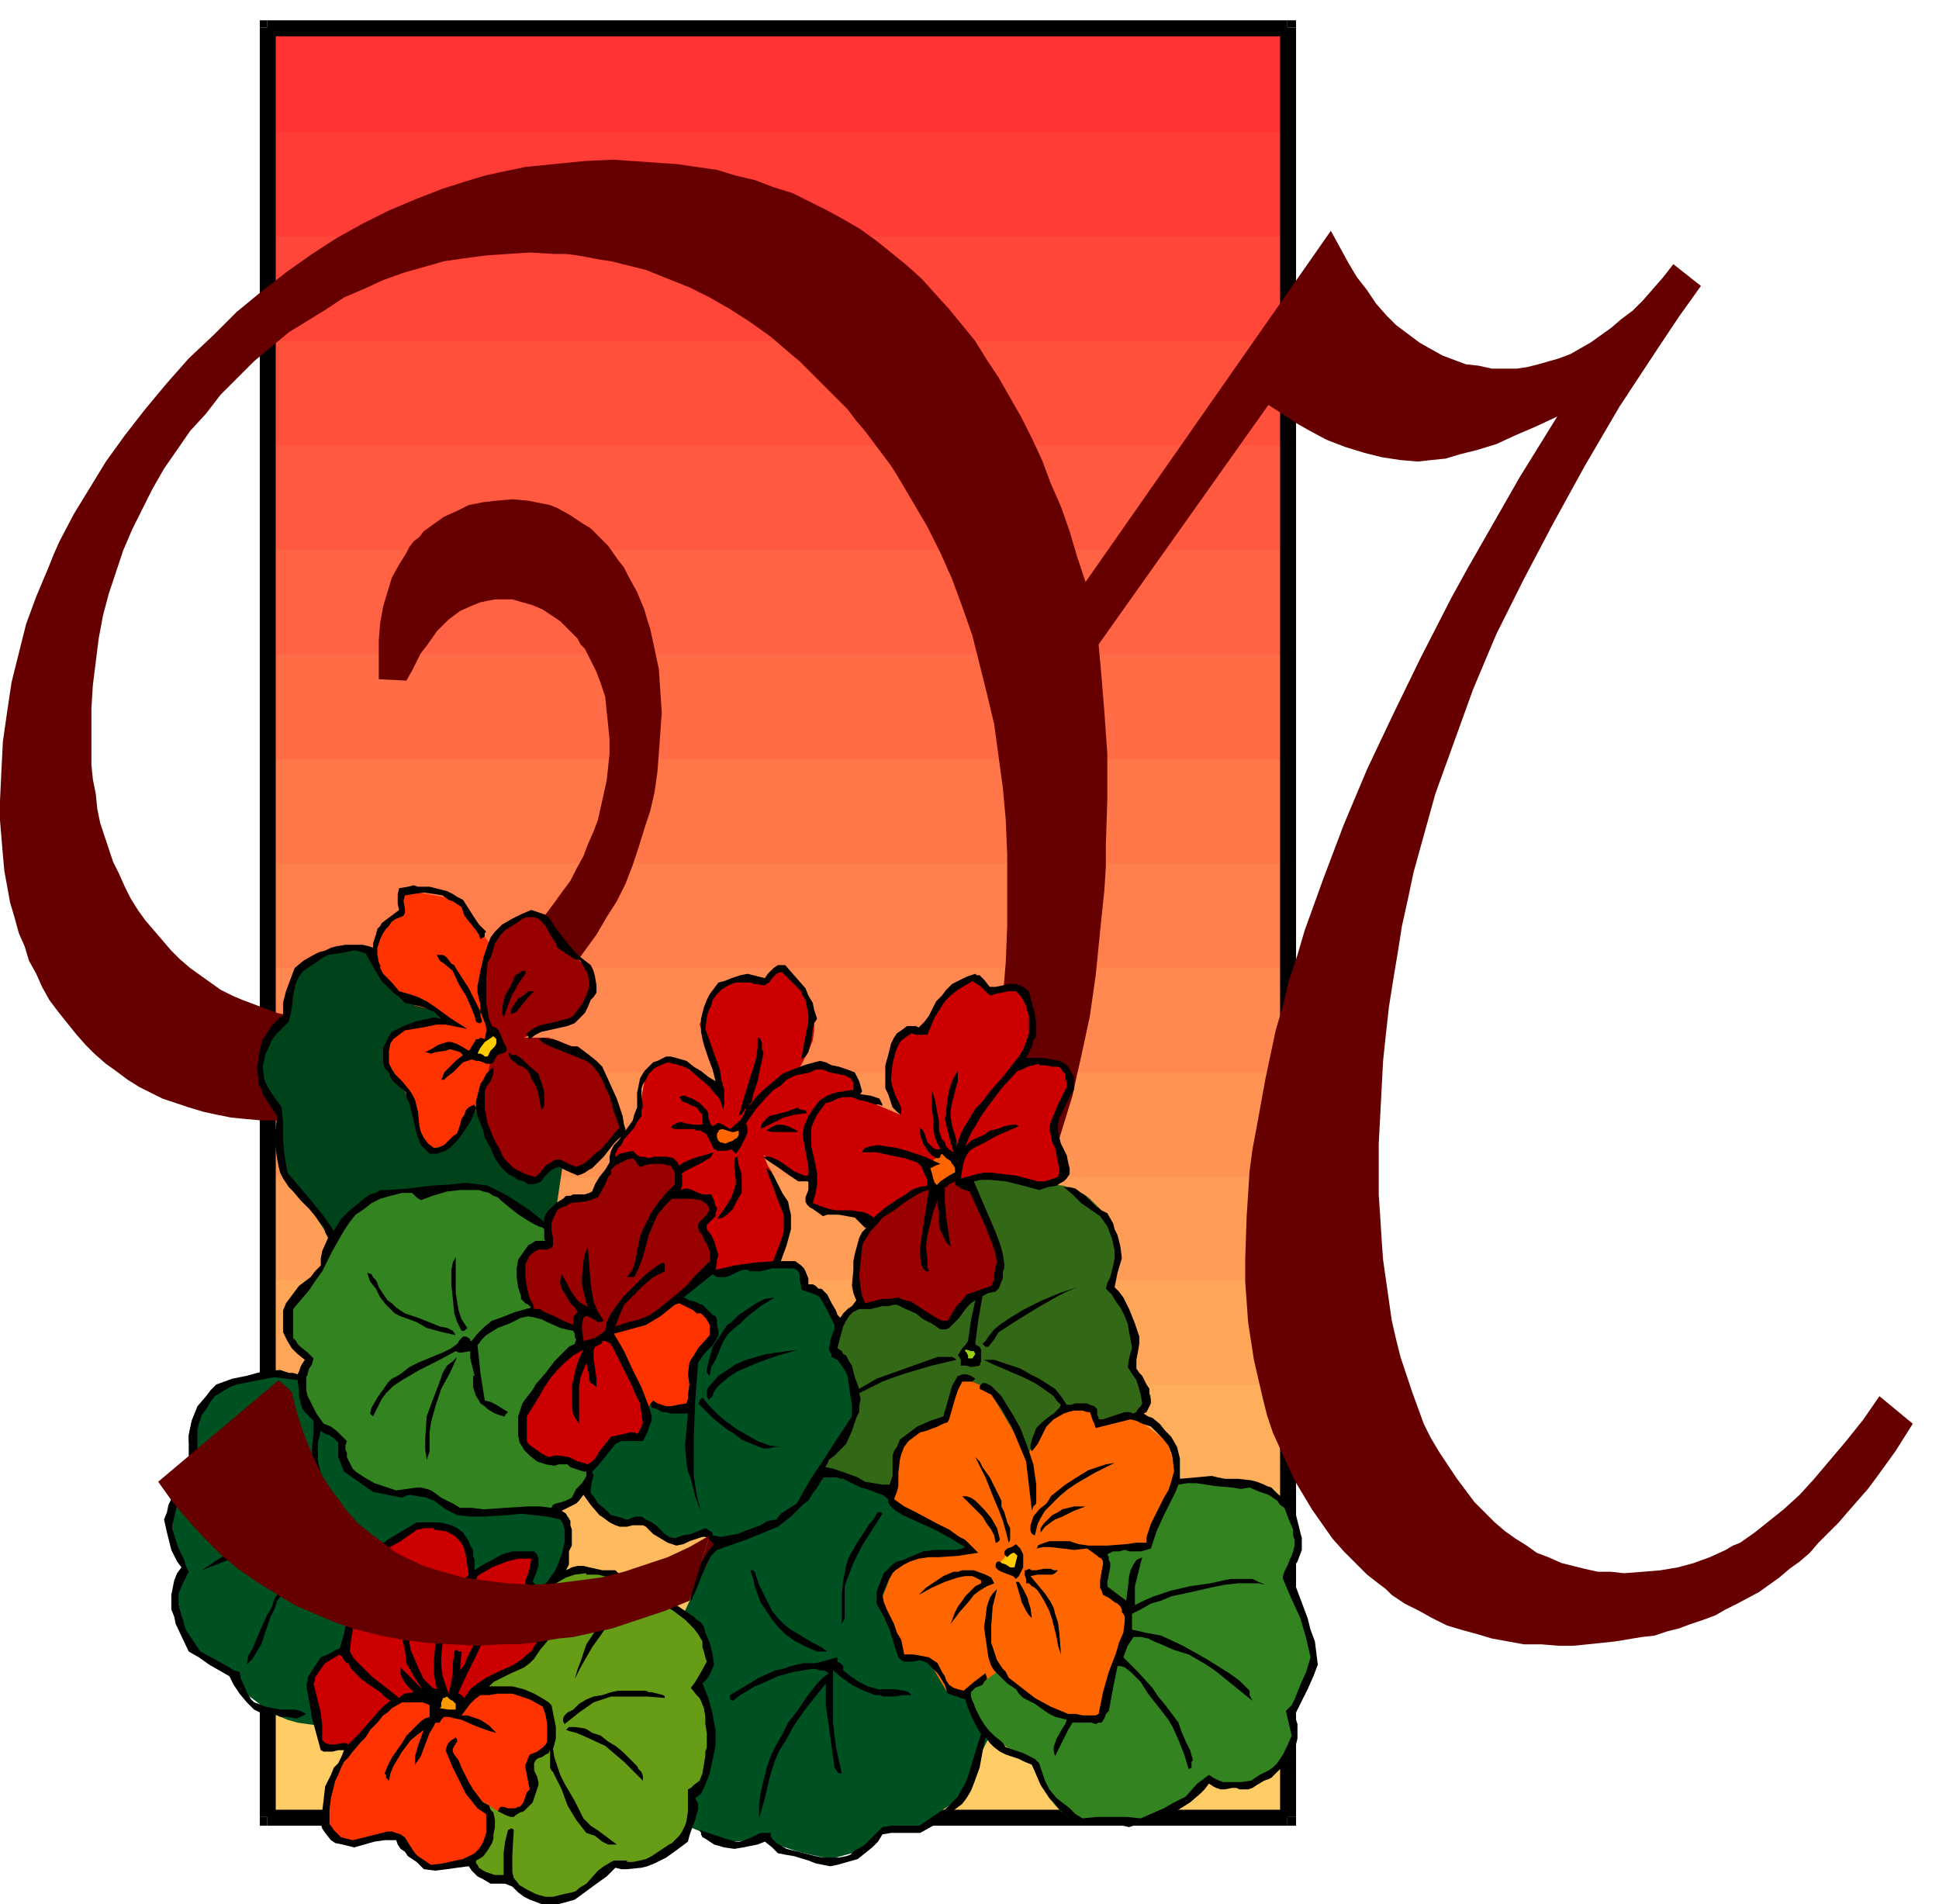 <svg xmlns="http://www.w3.org/2000/svg" fill-rule="evenodd" height="218.667" preserveAspectRatio="none" stroke-linecap="round" viewBox="0 0 1336 1312" width="222.667"><style>.brush1{fill:#000}.pen2{stroke:none}.brush19{fill:#600}.brush20{fill:#c00}.brush21{fill:#f60}.brush22{fill:#005121}.brush23{fill:#338421}.brush25{fill:#fc0}.brush27{fill:#f30}.brush28{fill:#900}</style><path class="pen2" style="fill:#f33" d="M185 19h703v86H185V19z"/><path class="pen2" style="fill:#ff3c36" d="M888 91v86H185V91h703z"/><path class="pen2" style="fill:#ff4639" d="M888 163v86H185v-86h703z"/><path class="pen2" style="fill:#ff503c" d="M888 235v86H185v-86h703z"/><path class="pen2" style="fill:#ff5940" d="M888 307v86H185v-86h703z"/><path class="pen2" style="fill:#ff6343" d="M888 379v86H185v-86h703z"/><path class="pen2" style="fill:#ff6c46" d="M888 451v86H185v-86h703z"/><path class="pen2" style="fill:#ff7649" d="M888 523v86H185v-86h703z"/><path class="pen2" style="fill:#ff7f4c" d="M888 595v86H185v-86h703z"/><path class="pen2" style="fill:#ff8950" d="M888 667v85H185v-85h703z"/><path class="pen2" style="fill:#ff9353" d="M888 739v85H185v-85h703z"/><path class="pen2" style="fill:#ff9c56" d="M888 811v85H185v-85h703z"/><path class="pen2" style="fill:#ffa659" d="M888 882v86H185v-86h703z"/><path class="pen2" style="fill:#ffaf5c" d="M888 954v86H185v-86h703z"/><path class="pen2" style="fill:#ffb95f" d="M888 1026v86H185v-86h703z"/><path class="pen2" style="fill:#ffc363" d="M888 1098v86H185v-86h703z"/><path class="pen2" style="fill:#fc6" d="M185 1170h703v86H185v-86z"/><path class="pen2 brush1" fill-rule="nonzero" d="M184 14h703v11H184z"/><path class="pen2 brush1" fill-rule="nonzero" d="M882 19h11v1233h-11z"/><path class="pen2 brush1" fill-rule="nonzero" d="M887 14h6v5h-11l5 6V14zM184 1247h703v11H184z"/><path class="pen2 brush1" fill-rule="nonzero" d="M893 1252v6h-6v-11l-5 5h11zM179 19h11v1233h-11z"/><path class="pen2 brush1" fill-rule="nonzero" d="M184 1258h-5v-6h11l-6-5v11zM179 19v-5h5v11l6-6h-11z"/><path class="pen2 brush19" d="m489 1058 7-4 7-5 7-5 7-5 7-6 7-5 14-13 7-6 6-7 13-15 13-15 12-17 12-17 11-18 11-18 9-19 9-20 8-20 7-21 7-21 6-21 5-23 4-22 3-24 3-24 2-24 1-25v-49l-1-24-2-22-3-22-3-22-5-21-5-20-5-20-7-20-7-19-8-18-9-18-10-17-10-17-5-8-6-8-12-16-6-7-6-8-13-13-13-13-7-7-6-5-14-12-14-10-14-9-14-8-14-7-15-6-15-6-16-4-8-2-7-1-16-3-8-1h-8l-17-1-15 1-15 1-15 2-14 2-14 4-14 4-14 5-13 6-14 6-12 8-13 8-13 8-12 10-12 10-11 11-12 12-10 13-11 12-9 13-9 13-8 14-7 14-7 14-6 14-5 15-5 15-4 15-3 16-2 16-2 16-1 16v39l1 10 2 10 1 10 2 10 3 9 3 9 3 9 4 8 4 9 4 8 5 8 5 7 6 7 6 7 6 7 6 6 7 6 7 5 14 10 8 4 7 3 16 6 8 3 9 2 8 1 9 1 18 1h9l9-1 8-1 8-1 17-5 8-3 8-3 15-9 8-4 8-6 15-11 7-7 7-7 7-7 7-8 6-8 5-7 6-8 4-8 5-9 3-8 4-9 3-8 2-9 2-9 2-9 1-9 1-10v-9l-1-11-1-9-1-10-3-9-3-8-4-8-4-8-3-3-2-4-6-6-6-6-6-4-6-4-7-3-7-2-7-2h-12l-5 1-5 1-5 2-9 4-4 3-4 3-4 4-4 4-7 10-4 5-3 6-3 6-4 7-19-1v-27l1-12 2-11 3-10 3-10 5-9 5-8 2-4 3-4 4-3 3-4 7-5 7-5 9-4 8-4 5-1 5-1 9-1 11-1 11 1 5 1 5 1 5 1 5 2 9 5 9 6 5 3 4 4 4 4 4 4 7 10 4 5 3 6 6 11 5 12 2 7 2 6 3 14 3 14 1 15 1 15-1 14-1 14-1 13-2 14-3 13-4 12-4 13-4 12-5 13-6 12-7 11-7 12-8 11-8 11-9 11-10 11-10 10-10 9-10 9-11 8-11 8-11 7-11 6-12 6-11 5-12 4-12 4-13 3-12 2-13 1-13 1-13 1h-11l-11-1-10-1-10-2-9-2-10-3-9-3-9-3-8-4-8-4-8-5-8-6-7-5-8-7-6-6-7-8-12-15-6-8-5-9-4-9-5-9-3-10-4-9-3-11-3-10-2-11-2-11-1-11-1-12-1-12v-13l1-21 1-20 3-21 3-20 5-20 5-20 7-19 8-19 4-10 4-9 10-19 11-18 11-18 13-18 14-18 15-18 15-17 17-16 16-16 17-14 18-14 17-12 17-11 18-10 18-9 19-8 18-7 19-6 10-3 9-2 19-4 20-2 10-1 10-1 20-1 15 1 14 1 15 1 14 2 14 2 13 4 13 3 13 5 13 4 12 6 12 6 11 6 12 7 11 8 10 8 11 9 10 9 9 10 10 11 9 11 9 11 8 13 8 12 8 14 8 14 7 14 7 15 6 16 7 16 6 17 5 17 6 18 169-242 6 11 6 11 6 10 7 9 6 9 7 8 7 7 8 6 8 6 7 4 9 5 8 3 8 3 9 1 9 2h17l7-1 4-1 4-1 7-2 7-2 8-3 7-4 7-4 7-5 7-5 7-6 8-6 7-7 7-8 7-8 7-9 19 15-15 21-14 21-27 41-24 41-11 20-11 20-20 38-10 20-9 18-8 19-8 19-13 36-13 36-10 36-5 18-4 19-4 18-3 19-3 18-3 19-2 18-2 19-2 38-1 19v35l1 15 1 16 1 14 2 14 2 14 2 14 3 13 3 12 4 12 4 12 4 11 4 11 5 10 6 10 6 9 6 9 6 8 6 8 7 7 7 7 7 6 7 5 8 5 7 5 8 3 9 4 8 2 8 2 9 2h9l9 1 13-1 12-1 6-1 6-1 11-3 11-4 11-5 5-3 5-2 10-7 10-8 10-8 11-10 10-11 11-13 11-13 12-15 11-16 23 19-12 19-13 18-6 8-7 8-7 8-6 7-14 14-6 7-7 6-7 5-7 6-14 10-15 8-8 4-7 4-8 3-9 3-8 3-8 2-9 3-9 1-18 3-19 2-10 1h-10l-12-1h-12l-11-2-11-2-10-3-11-3-10-3-10-5-9-5-10-5-9-6-4-4-4-3-9-7-8-8-8-8-8-9-7-10-7-10-6-10-6-10-5-11-5-11-5-11-4-12-3-12-3-13-3-13-2-13-2-13-1-14-1-14v-15l1-30 1-15 1-16 2-15 3-16 6-33 7-33 5-17 4-17 6-18 5-17 13-36 14-37 8-19 8-19 9-19 9-19 19-39 21-41 11-20 12-21 24-42 13-21 13-21-15 7-14 6-13 6-13 4-12 3-10 3-10 1-9 1-12-1-13-2-12-3-13-4-13-5-13-7-7-4-6-4-14-9-117 165 2 22 2 25 2 28v32l-1 31v15l-1 16-3 29-3 30-4 28-6 28-3 13-3 14-4 13-4 13-8 26-5 13-4 12-11 25-11 23-13 23-13 23-14 21-16 21-9 12-9 11-19 21-9 10-10 9-10 9-10 9-10 8-10 8-21 14-11 7-11 6-11 6-11 5 14-45z"/><path class="pen2 brush20" d="m499 754-17-48 8-21 15-11 23 2 11-9 6 5 6 5 4 6 1 4 2 4 2 7 1 6v6l-1 7-2 5-3 6-3 6-5 5 5-2 4-1 4-1h13l3 1 4 1 3 2 3 2 3 2 3 3-4 24 2 28-14 13h-23l-27-15 3 7 3 5 4 12 3 9 2 7 1 7 1 9-18 38-41-1-12-18-14-1-4-8-4-7-1-3v-7l2-4 5-10 3-8 2-7 5-9-33 5-11-6v-12l18-26 4-23 1-5 2-3 4-3 2-1 2-1 4-1 3-1 4 1 3 2 30 21z"/><path class="pen2 brush1" fill-rule="nonzero" d="m541 665 7 8 7 8 2 5 3 5 1 5 2 6-2 3-1 4-1 8-2 8-2 3-3 2 1-5 1-6 2-10 1-5v-5l-1-5-1-5-2-3-1-3-4-4-5-5-2-2-2-2h-2l-2 1-3 3-2 3-2 1-1 1-7-1-3-1h-10l-3 1-4 2-3 2-3 3-3 4-1 4-2 4-1 4-1 8 5 14 5 14 1 7 2 7v10l-1 4-1-5-2-4-3-3-3-4-7-6-7-6-4-2-3-1-8-2-5 2-2 1-2 1-4 4-2 4-2 3-1 3v6l1 6-1 3v4l-3 4-2 4-7 8-2 4-2 2-1 2-1 2v3l-1 5 6 3 6 4 4-1 4-1 8-3 5-1h7l3 2 2-3 3-2 7-3 7-2 7-2-1 1-1 2-1 1-2 1-3 2-4 2-8 4-4 3-2 3-4 7-3 8-6 15v14l1 3v3l2 3 1 2 3 1h12l3 1 3 2 2 4 2 5 1 2 2 2 2 2 2 1 3-1h2l4-1 9 2h4l5 1 4-1 4-2 9-18 4-10 3-9v-12l-2-5-2-5-4-11-2-5-2-6 3 2 2 3 3 6 3 6 2 3 2 3 1 5 1 4v10l-3 11-4 11-5 10-5 11-3 1-3 1-3 1-2 1h-6l-6-1-11-2-6-1h-6l-2-1-2-1-1-2v-2l-1-4-1-2-1-2-2-2h-13l-3-1-2-2-2-3-2-4-1-7-1-7v-8l3-9 3-9 2-4 2-4 3-4 3-4h-4l-4 1-8 1-9 2-4 1h-4l-9-5-1-3-1-4v-4l1-4 2-4 3-3 5-7 5-7 1-4 2-5v-10l1-5 1-5 3-5 4-4 2-2 3-1 6-3h3l4 1 7 2 5 4 5 3 5 4 5 3-1-4-1-4-3-8-3-9-1-4-1-5v-9l1-4 1-4 2-5 2-4 3-4 3-4 4-1 5-2 6-2 5-1 12 3 2-3 4-4 3-2h5z"/><path class="pen2 brush1" fill-rule="nonzero" d="m526 726-2 9-2 10-3 9-1 5-3 4 3-3 2-3 6-6 13-11 7-3 8-3 7-2 4-1 4 1 2 1 2 1 5 1 6 2 5 2 3 6 2 7-2 3-1 3-1 3v10l1 6v17l-1 3-1 3-2 3-2 3-3 3-3 2-3 2-3 1h-4l-6 1-7-1h-6l-6-4-7-5-6-4-3-2-2-2h4l3 1 4 2 3 2 7 5 7 3h16l2-1h2l5-5 4-4 2-3 1-3 1-3 1-3-2-3-1-3-1-5 1-6 1-5 1-6 1-5v-9l-2-3-4-2-5-1-5-1-5-2h-5l-4 2-10 2-6 3-4 4-5 3-4 4-8 9-7 10 1 3v3l-1 3-1 2-3 6-3 4-2-2-1-1-4 1h-6l-1-1h-1l-4-8-1-2-1-1-2-1-1-1h-3l-2-1h-13l-3-1 1-1 1-1 2-1 3-1 3 1 6 1h6v-7l-2-2-2-3-3-1-4-2-3-1-1-2-1-1 2-1h2l2 1 3 1 5 3 2 2 2 2 1 1 1 2v3l1 3 1 2 1 1 2-1 1-1h2l2 1 5 3 7-6 2-3 2-5h-1v1l-1 1-1 2h-1l-1 1 2-7 2-7 4-13 2-6 2-7 1-7v-7h1l1 1 1 3v4l1 2v1z"/><path class="pen2 brush1" fill-rule="nonzero" d="m550 764 4 1h1l1 2-8 1-8 2-8 4-8 4 1-4 1-1 1-1 3-3 4-1 4-1 4-1 8-3v1zm-7 12 4 2 2 1 1 1h-18l-4-1 3-2 2-1 2-1h4l4 1z"/><path class="pen2 brush21" fill-rule="nonzero" d="m498 778 6 2h2l3-1v3l-1 2-2 1-1 1-3 1-2 1-4-1-1-1-1-2v-3l1-1v-1l2-1h1z"/><path class="pen2 brush1" fill-rule="nonzero" d="m508 797 1 6 2 6v13l-3 5-3 6-2 2-2 2-3 2-4 1 7-10 3-5 2-6 1-3v-3l-1-7v-8l2-1z"/><path class="pen2 brush22" d="m215 949-15-1h-13l-13 1-15 2-7 3-6 4-4 5-3 3-2 3-2 5-2 5-2 5-1 5v4l1 5 1 6 2 5-6 8-4 8-2 4-1 5-1 4-1 6v14l1 5 1 4 1 5 2 4 3 5-5 20 8 34 29 15 2 5 3 4 2 4 3 3 3 3 4 3 8 6 7 4 7 3 7 2 7 1 7 1 7-1 8-2 8-2 135-88 16-30-1-20-49-42-15-12-15-11-7-5-7-4-8-4-7-3-8-3-7-3-8-3-9-2-17-3-10-1-10-1zm281 110-26 55-2 142 32 13 26-1 24 8 22 5 26-7 11-14 20 1 31-21 22-44 7-112-45-75-87-13-61 63z"/><path class="pen2 brush23" d="m659 1159 5 11 6 10 3 4 4 5 4 4 5 4 10 9 6 3 7 4 4 7 4 7 3 7 3 5 4 5 2 2 2 2 3 2 2 2 4 1 3 1 6 1h6l5-1 6-2 19 2 24-9 23-19 24 5 29-15 5-16 2-18 16-35-20-59 9-28-9-24-12-6-11-5-6-3-6-1-6-1h-8l-26-1-22 1-11 1-11 2-5 1-6 2-12 4-87 129z"/><path class="pen2" style="fill:#336916" d="m733 817 10 4 4 2 4 3 2 2 3 3 3 3 2 4 4 7 3 6 2 6 1 8-7 21 12 18 7 20-2 19 12 19-9 14-122 64-58-13-44-15 13-81 10-22 13-13 55-89 82 10z"/><path class="pen2 brush21" d="m708 1003-27-46-18-8-8 15-2 11-30 16-10 40 7 7 51 31-35 3-20 8-9 23 14 40h18l13 22 13 3 22-16 27 21 26 10h17l20-58-1-15-15-14v-18l-3-9 34-4 6-18 13-32-7-22-24-18-24 5-6-10-16 2-15 9-11 22z"/><path class="pen2 brush25" d="m694 1071 7-3 2 3-4 12-11-5 6-7z"/><path class="pen2 brush20" d="m705 730 7-14-2-19-11-18-18 3-10-9-21 13-13 23-19 6-6 25 8 28-35-15-21 7-9 21 5 30-2 20 15 4 14 2 12 4 43-25-2-12 10-9h9l15-26 31-39z"/><path class="pen2 brush21" d="m661 802-7 10-10 5-4-9 2-8 10-7 9 9z"/><path class="pen2" style="fill:#00431b" d="m254 652-6 1h-6l-8 1-8 2-8 2-3 2-4 2-3 2-2 3-3 4-2 4-2 4-1 4-1 4v13l-3 3-2 3-3 3-2 3-3 6-1 4-1 4-2 7v6l1 6 1 4 1 3 10 10 2 42 36 55 149-5 8-53-40-106-94-43z"/><path class="pen2 brush27" d="m338 651-22-31-38-7-1 17-12 7-4 5-2 5-1 5-1 5v3l1 2 1 5 2 3 3 4 6 7 8 6 2 2 2 1 4 3 9 2 5 2 4 2 1 1 2 1 3 4-30 3-5 1-3 3-2 2-1 2-2 5-1 3v3l1 3 1 3 12 21 4 9 2 8 4 12 1 4 1 3v1h1l2 1 9-2 4-2 3-2 17-21 10-27 2-23-7-21 2-30 3-13z"/><path class="pen2 brush28" d="m388 652 17 15 1 4 1 4v4l-1 5-1 5-2 4-3 4-3 3-36 15h17l6 2 5 2 5 2 5 3 5 4 4 4 3 3 3 4 3 3 4 9 2 4 1 5 5 18-28 27-14-3-12 6-8 4-5-2-4-1-3-2-4-3-5-4-4-5-3-4-3-5-2-5-1-5-1-3v-9l6-34-4-28-2-7-2-7v-13l1-7 2-6 3-7 4-6 3-4 3-4 3-3 4-4 18-4 17 22z"/><path class="pen2 brush1" fill-rule="nonzero" d="M288 611h8l8 2 4 1 4 2 3 2 4 2 7 11 4 6 5 5-1 1v2l-1 1-2 1-1-3-2-3-4-5-4-5-1-3-1-3-3-2-3-2-3-1-4-3-6-1-7-1-7 1-6 1-1 4 1 5v3l-1 2-2 1-3 1-3 2-2 3-2 2-2 3-2 4-2 6v5l1 5 1 2v2l2 4 3 3 3 3 5 6 7 2 6 2 6 3 6 4 11 8 11 7-10-2-5-1h-6l-5 1-5 1-12 2-4 3-4 3-2 3-1 5v9l2 4 2 3 5 5 5 6 2 3 2 4 2 8 1 10 1 4 2 4 3 4 4 3h3l4-2 3-3 3-3 3-2 1-3 1-3 1-4 2-3 1-3 1-1 1-1 4-2v1l1 1v-4l1-4 1-4 1-4 2-3 2-4 2-2 3-3v5l-2 5-3 4-1 3v12l2 10 2 5 2 5 2 4 3 5 1 3 2 3 3 3 3 3 4 2 4 2 3 1 4 1 4-4 3-4 2-1 3-2 2-1h3l6 3 5 2 5-2 4-3 4-4 4-3 7-8 3-4 3-3-4-11-3-11-3-6-2-5-3-5-4-5-4-3-5-2-10-4-10-4-4-2-4-3 3-1 4 1h3l3 1 7 3 3 1h4l8 6 5 4 2 2 2 2 5 11 5 11 2 6 2 6 1 6 1 3v3l-4 3-4 4-7 9-4 4-4 4-2 1-3 2-2 1-3 1-7-3-6-3-3 1-3 2-4 4-2 3-2 1-3 1h-4l-3-2-4-1-3-2-2-1-2-1-2-2-3-3-2-3-2-3-3-7-4-7-1-5-2-5-2-5-1-5-4 9-6 9-3 4-4 4-4 3-3 1-3 1h-5l-1-1-2-2-3-3-3-8-2-9-2-8-1-4-2-4v-3l-2-2-4-3-4-4-1-2-1-3-2-2-1-1-1-4v-10l3-6 1-2 2-3 8-4 8-3 4-1 5-1 4-1 5 1-3-3-2-2-3-1-4-2-13-3-4-4-4-3-4-4-4-4-3-5-3-5-5-9-3-1-3-1h-3l-4 1-6 1-7 1-4 2-4 3-9 6-3 4-2 4-1 4-1 5-1 9-2 9-3 3-3 3-3 3-3 4-2 5-2 4-1 5-1 4 1 8 1 3 2 4 2 3 2 3 3 4 2 3 1 11v11l1 11 1 6 1 6 17 20 8 10 7 10 5-8 6-6 5-4 6-5 3-2 4-1 3-2h4l15-1 16-2 16-1 8-1 8 1 7 1 6 3 6 3 5 3 12 8 10 8v-3l1-2 1-2 2-2 4-4 5-3 2-2h3l2-1h8l3-1 2-1 2-5 3-5 4-5 3-5 3-3 4-3 4-1 5-1 2 2 1 1 2 1h2l4 1 4-1h8l5 1 3 3 3 9v7l-1 3 3-1h2l3 1 2 1 5 2h6l2 4 1 4 1 1v2l-1 2v2l-4 4-1 1-1 1v3l3 4 2 4 3 10-1 3v2l-1 5 13-3 14-2 14-1h14l4 3 2 2 1 2 2 5v4h3l2 1 2 2h2l2 2 2 2 3 6 3 5 1 3 2 2 2-3 3-3 3-2 3-4-2-5-1-5 1-11v-6l1-5 3-11 2-4 1-1 2-2h-1l-1-1-2-2-2-2-2-2-11-2h-8l-3 1-7-5-2-1-2-2-1-2v-3l2-5v-16l-2-11-2-11 1-6 3-7 4-6 4-5 5-3 5-2 6-1 6-1 3 2 3 1 7 1 3 1 3 1 1 2 1 2v1l-3-1h-2l-6-2-5-1-5-2h-6l-4 1-4 2-4 1-3 4-3 4-2 4-2 5v13l3 13 1 6v7l-1 6-2 7 3 1 2 1 6 2 5 1h11l5 1h2l3 1 2 1 3 2 8-7 9-6 5-3 4-3 5-2 6-1v-4l-2-4-2-5-3-3-9-3-5-1-5-1-9-2h-10l1-2 1-1 3-1 6-1 6 1 7 1 7 2 12 4 11 5-3 1-4 2 1 3 1 4 1 3 2 2v-1l2-2 3-2 3-2 2-1 2-1v-3l-1-2-1-1-1-2-3-2-3-3-1 1v1l-1 1h-2l-3-2-2-2-2-3-2-3-1-3-1-3v-5l2 2 1 2 2 6 2 2 2 2 2 1h3l-2-4-2-5-1-6v-5l-1-10v-11l1 3 1 3 1 5 2 11v6l2 6 2 2 1 3 2 2 3 2-2-7-2-8-2-8 1-3v-4l1-7 1-6 2-6 2-4 2-3v7l-1 3-3 12-1 5v4l1 7 2 6 1 4v4l2-6 2-5 3-5 3-5 3-5 4-4 7-9 8-9 7-9 4-5 3-5 2-5 2-6v-12l-1-3-1-4-2-4-2-3-3-3h-5l-5 1-5 1-2 1-2-1-5-5-6-4-5 3-5 3-5 4-4 4-7 11-5 12h-8l-3-1-3 2-4 3-2 3-2 5-1 4-1 4-1 9v3l1 4 2 6 3 6 1 3v4l-2-1-1-1-3-3-3-9-1-2-1-2v-16l2-7 2-8 2-4 2-3 3-2 4-3h6l2 1 4-4 3-4 5-10 4-4 3-4 4-4 6-3 4-2 3-1 3-1 1 1h2l3 3 4 5h4l5-1 4-1h5l5 2 4 3 2 8 2 7 1 8v8l-2 3-1 4-2 4-1 2-1 2h12l6 1 5 1 2 1 2 1 2 2 4 7v9l-2 3-2 4-4 8-2 4-1 5v4l1 5 1 4 2 4 2 4 1 5 1 4v4l-2 3-2 2-2 1-3 2-6 1-6 2-11-3-12-3-11-1h-6l-5 1 6 14 6 14 3 7 3 8 2 7 1 7v3l-1 2v5l-1 2-1 3-1 2-2 2-5 1-2 1-2 1-3 17-2 16 1 1 2 1 1 2v8l-1 3-6 1-3-1h-4v-4l-1-2-1-1 3-5 2-2 2-3 1-7 1-7 3-14-3 2-3 3-5 7-3 3-3 3-1 1-2 1h-4l-6-4-6-3-5-4-7-3-2-1-2-1-2-1h-2l-4 1h-4l-4 1-4 1h-8l-4 2-3 3-2 3-2 4-2 7-2 8 3 2 1 2 2 1 2 4 2 3 2 8 3 8 12-7 14-5 14-5 14-5h10l2 1 1 1-17 4-17 5-9 3-8 3-8 4-8 4 1 4-1 5v4l-2 4-3 9-4 9-4 4-4 4-4 3-1 3-1 1v1l5 1 6 2 11 4 5 3 6 1 6 1h5l1-3 1-3v-14l1-3 2-3 2-5 4-3 4-3 4-3 9-4 9-3 2-7 2-7 2-7 4-7h1l2-1h3l3 1 3 2-1 1-1 1h-7l-3 6-2 6-2 7-2 7-1 2-3 1-4 2-8 3-4 1-4 3-4 3-3 4-2 5-1 4-1 9v9l-1 4-2 5 7 5 8 4 15 8 8 4 7 5 4 2 3 3 3 3 3 3-7 1-6 1-14 1h-7l-7 1-6 2-4 2-3 2-3 2-2 2-1 2-2 3-4 10 1 5 2 5 5 10 2 6 3 5 1 5 1 5h6l6 1 5 1 3 2 3 2 3 6 2 3 1 3 2 3 3 2 3 1 4 1 7-6 4-3 4-3 1 3v1l-2 2-1 2-5 2-3 3v3l1 3 1 2 1 3 3 6 3 5 3 4 4 4 5 4 1 1 2 3 3 1 3 1 6 2 6 3 2 1 2 2 1 1 2 6 2 6 3 6 5 6 9 7 4 4 5 3 10-1h20l10 1 16-7 7-4 8-4 8-9 4-3 4-3 3 2 2 1 2 1 3 1h12l7-1 6-4 6-3 3-2 3-3 2-3 2-3 3-6 3-7-4-17 4-4 2-4 4-10 4-9 3-10-3-13-2-7-2-7-6-13-3-7-3-7v-2l1-3 2-4 2-5 1-2 1-3 1-4v-4l-1-3v-4l-3-7-3-8-3-2-2-3-3-2-3-2-6-2-7-3-6 1-6-1-12-1-6-1-7-1h-6l-6 1-2 5-3 6-5 10-5 11-2 6-2 6-3 1-4 1h-8l-3-1-4 1h-4l-4 2 1 2v2l1 2v3l-1 5-1 5v3l1 1 4 3 8 6 1-8 1-9 1-4 2-4 2-3 2-1 2-1-4 16-1 4v13l6-3 7-3 6-2 6-2 13-3 14-2 9-2 5-1h15l4 2 5 2-5-1h-14l-9 1-10 2-13 3-14 3-7 3-7 2-7 4-6 3v11l5 1 4 1 11 2 15 7 16 9 8 5 8 5 7 5 7 7v3l1 2 1 2-21-17-5-4-6-4-12-7-10-3-9-4-5-2-4-2-5-1h-5l-2 3-2 3-3 8 10 10 10 11 4 6 5 6 9 12 2 6 3 7 3 6 2 7-1 1v4l-2 1-3-10-4-10-4-9-3-5-3-4-11-14-5-8-7-7-4-3-3-1h-2l-3 15-3 16-1 1-1 1-1 3-2 3h-2l-2 1-3-1h-13l-3 5-3 6-6 12-1-3v-3l1-3 1-3 4-7 2-3 1-3-4-1-4-1-4-2-3-2-7-5-4-2-4-2-3-3-2-3-6-4-6-6-3-3-2-3-2-6-1-7-1-7-1-7 1-6 1-8 1-3 1-3 2-3 1-1 2-2-3 12-1 13v12l2 6 2 6 2 3 2 3 2 2 2 4 9 7 9 7 11 6 12 5h5l5 1h9l2-1 3-15 2-7 2-7 5-13 2-7 3-7 1-8v-3l-1-2-1-1v-2l-1-2-2-2-2-1-4-3-4-2-1-3-1-2v-5l1-6 1-5v-2l-1-2-2-1-1-1-7-5-9 1-8-1-9-1h-4l-5 1 1-1v-1l2-1 3-1 3-1h14l6 2 7 1h13l13-1 7-1h7v-4l1-3 2-6 3-6 3-6 3-6 3-5 2-6 1-4 1-3-1-9-1-4-2-5-4-5-4-4-4-4-3-1-3-1-2-1-2-1-4-1-4 1-4 1-8 2-4 1-4 1-1-3-1-2-1-3-1-3h-2l-3-1h-6l-4 1-3 1-7 4-3 3-2 2-3 6-3 6-4 5-1-2v-2l1-4 3-8 2-2 1-1 1-1 5-4 3-2 2-2 2-2 1-2-3-3-2-3-7-5-6-4-8-4-14-6-7-3-6-3h7l6 2 6 2 6 2 7 4 6 3 11 7 4 5 2 3 2 3h3l3-1h8l2 1 3 1 2 2v4l1 2v1h3l3-1 6-2 6-2h3l3 1 2-1 1-2 2-2 1-2-1-6-2-7-1-3-2-3-4-6 1-6 1-4 1-3-1-6-1-5-1-6-2-5-3-6-3-4-3-5-4-4 1-4 2-4 1-4 1-4 1-5v-5l-1-5-1-4-3-8-5-7-13-9-6-6-6-5h4l4 1 4 3 3 2 7 7 4 3 4 2 4 7 1 4 2 4 2 8 1 8-3 10-2 10 3 3 3 4 2 4 2 4 4 10 3 9v5l-1 6-1 5v6l2 3 2 2 3 6 2 3v4l1 3v3l-2 4-1 2-2 1 3 2 3 1 5 4 4 5 4 4 4 7 1 4 1 4v14l22-2 4 1 5 1h9l9 1 4 1 5 2 2 1 3 1 4 4 9 8 4 7 2 8 1 4 1 4v8l-3 8-2 3-2 4 2 8 3 8 6 16 2 8 3 8 1 8 1 8-3 8-4 9-9 18 1 3 1 3v10l-1 4-2 7-7 8-8 8-2 1-3 1-5 3-3 2-3 1h-6l-2-1h-3l-5 1h-3l-3-1-2-1-3-2-3 4-3 3-7 6-8 5-8 5-7 1-6 2-7 2-6 2-9-2h-8l-16 1-6-3-2-2-2-2-5-4-4-5-3-3-2-3-2-3-2-3-3-7-3-7-5-2-4-2-9-3-4-2-4-3-3-3-3-4-2 10-2 11-4 11-2 5-3 5-3 4-4 3-8 6-8 6-9 5h-20l-6 1-3 5-4 4-5 4-5 4-7 2-7 2-5 1-5-1-5-1-5-2-10-3-6-1-5-1-2-2-2-2-5-4-5 2-5 1-5 1-6 1-7-1-7-2-3-2-3-2-2-1-1-2v-1l-1-2 6 2 6 2 6 2 7 2h3l3-1 5-2 6-3h7v2l1 2 3 3 7 4 20 5 5 1h11l5-1 3-1 3-3 4-2 3-2 12-12 6-1h20l8-5 4-3 4-2 3-3 4-4 3-3 2-4 3-5 2-5 3-10 3-10 3-9-3-5-3-6-3-7-2-6-12-4-2-6-3-5-2-3-2-2-5-5-2-1-3-1-5 1h-6l-2-1-1-1-1-1-3-9-3-10-4-9-5-9v-8l1-3 2-5 2-5 3-3 3-3 3-2 4-1 7-3 7-3 8-1h15l4-1 2-1-5-3-5-3-11-6-22-10-3-2-2-1-1-1-3-3-1-2v-2l-4-3-3-1-8-3-4-1-4-2-4-2-4-2h-2l-2-1h-10v1l-1 1-3 5-3 4-3 5-4 3-8 8-9 7-22 9-20 7-2 2-2 2-3 5-2 5-2 5-4 10-2 4v1l-1 1v-9l1-4 1-5 6-10 4-6 4-5-3-3-3-2h-2l-9 3-4 2-5 1-6-2-5-3-5-3-2-2-3-3-2-1h-7l-4 1h-5l-3-1-4-2-4-3-3-2-6-7-5-7-3 4-2 2-2 1-4 2-4 2 3 2 1 2 2 3v3l1 3v11l-2 4v9l-2 4 4-2 4-1h4l4 1 9 2h9l4 4 5 3 5 3 2 2 1 3 11 2 5 1 4 2 5 4 6 4 6 4 2 2 3 2 2 3 1 4 3 7 2 8 1 7-3 7-2 3-3 3 4 10 3 11 1 6 1 5v11l-4 19-2 5-2 5-2 4-4 3 1 2 1 2v4l-1 3-1 4-3 8-1 3-1 4-8 6-7 5-4 2-4 2-5 2-4 1-10 1h-4l-4-1-6 6-7 5-15 11-7 2-4 1h-12l-8-3-4-2-4-3-4-4-5-2h-10l-5-3-4-2-2-2-2-2-2-3-8 1-7 1-8 1-8-1-5-5-6-4-2-3-3-2-2-3-1-3h-8l-7 1-14 4-4-1-4-1-5-1-3-2-4-5-2-3-1-3 1-9 1-8 1-9 2-4 2-4 2-5 3-3 2-4 2-5h-4l-4 1h-6l-2-1-3-11-3-11-4-23 1-3v-2l3-5 6-9 7-3 3-2 3-1 3-10 1-5v-6l-3-3-3-4-1-4v-5l2-7 4-8 5-6 2-3 3-2 6-3 5-2 9-7 10-6 5-3 5-3h16l4 1 4 1 4 2 4 3 2 3 2 3 1 3 2 3v4l1 3v7l6-4 6-3 7-4 7-2h15l2 2 1 3v5l-2 6-2 5 3 3 2 1h1l1-1 3-3 2-3 3-4 2-4 3-8 1-4 1-4v-9l-1-4-2-3-9-2-9-1-9-1-9 1-17 1h-9l-9-1-8-4-8-6-3-1-2-1-6-1-6-1-3 1-2 1-5-1-5-1-10-2-20-14-2-5-2-5v-10l-3-3-3-2-3-1-3-2-2 8v13l1 4 1 4 2 4 4 8 4 9-4-4-4-5-3-6-2-6-2-4-1-5v-9l1-9v-9l-3-3-3-3-2-3-1-4-1-4v-4l-1-7-8-1-8-1-11 2-10 2-5 1-5 2-5 3-5 3-3 4-3 5-3 4-2 6-1 4v12l1 8 1 9-3 2-2 2-2 2-2 3-3 5-3 5-2 8-2 9v4l1 4 3 9 4 8 1 4 2 4-4 8-3 7v7l1 4 1 4 1 3 1 4 1 3 2 3 8 12 13 7 7 4 3 2 4 1 1 5 2 4 2 5 3 5 2 2 3 1 2 1 3 1 5 1 5 1h10l4 1 4 2-2 1-2 1-2 1h-2l-5-1h-5l-2-1-3-1-4-1h-5l-4-2-5-5-5-6-4-6-3-6-14-8-7-5-7-4-9-19-1-5-2-5v-10l2-10 2-5 3-4-3-4-2-4-2-4-1-4-2-8-2-9 2-5 1-5 5-10 10-19-1-5v-14l1-5 1-5 2-5 2-5 6-7 3-4 4-4 11-4 10-2 11-3 12-1 3 1 3 1h3l3 1 1-2 1-3 1-2 2-3-5-4-4-4-3-5-3-6v-15l2-5 3-4 3-4 3-4 8-6 3-4 4-4v-5l1-5 4-9-2-4-1-4-3-3-2-3-5-6-6-6-5-6-3-3-2-3-2-3-2-4-1-4-1-5-1-7-1-8 1-7 1-8-8-12-2-3-1-4-2-3v-4l-1-7 1-6 1-7 2-7 3-4 3-5 4-4 2-2 2-1v-9l1-4 1-4 6-16 6-5 7-4 4-2 4-1 4-2 4-1 6-1h12l4 1 3 1v-3l1-3 1-3 1-4 2-2 1-2 4-3 4-3 4-3-1-4v-7l1-4 6-1 4-1 3 1z"/><path class="pen2 brush1" fill-rule="nonzero" d="m366 627 3 1 3 1 3 1 3 2 6 9 7 9 7 8 9 7 1 2 1 2 1 4 1 6v5l-2 3-2 2-2 5-2 4-2 2-2 2-3 3-5 2-9 2-9 2-4 2-4 3-1-1v-1l-1-1v-1l4-3 4-2 3-1 5-1 8-2 4-1 2-1 2-1 6-8 2-4 2-5 1-3v-3l-1-6-3-5-2-4-2-1h-2l-3-2-6-4-3-2-1-3-4-6-3-6-3-3-2-2-3-1h-5l-3 1-4 3-5 3-3 2-3 3-2 3-2 3-2 7-1 3-2 3-1 11v17l1 5 1 6 2 5 2 1 2 1 1 2 1 2 2 5 1 2 1 2v2l-1 1-2 1h-1l-2 1-1 1-1 2-1 2-2 1h-3l-2-1-3-1h-2l-3-1-3 1-3 1-7 7-4 3-2 2h-2l1-2 1-3 2-2 2-2 4-4 5-4-2-2-3-1-4-1-3 1-7 1-3 1-4-1 4-2 5-3 6-2h3l3 1 2 1 2 1 5 3 1-1 1-2 2-3 1-2h2l1-1 3 1 1-5v-4l-2-5-2-5v3l1 3v1l-1 1h-1l-2-1-1-4-2-5-4-9-5-8-4-9-6-5-3-2-2-4h4l2 1 1 1 3 4 2 1 1 2 9 14 4 8 4 8v-5l-1-4-1-4v-5l2-9 2-10 3-9 2-5 3-4 5-5 7-4 6-3 7-3z"/><path class="pen2 brush1" fill-rule="nonzero" d="m362 671-5 7-2 4-2 3-3 8-3 8-1-3v-4l1-4 1-4 4-7 3-7 2-1 3-2h2v2zm6 12-4 4-4 5-4 5-2 1-2 1v-3l1-2 2-3 1-1 1-2 2-1 3-2 2-2h4z"/><path class="pen2 brush25" fill-rule="nonzero" d="m340 714 2 2v3l-1 2-3 3-1 2-1 2h-2l-1-1-2-1h-2l1-2 1-2 3-4 3-2 3-2z"/><path class="pen2 brush1" fill-rule="nonzero" d="m356 727 4 3 3 3 8 7 2 6 2 6v10l-2 3-1-6-1-5-2-6-3-5-1-3-2-3-3-2-3-1-2-2-3-2-1-2-1-3 3 2h3z"/><path class="pen2 brush20" fill-rule="nonzero" d="M716 734h4l5 1h4l2 1 1 2 2 2v3l1 3v3l-6 12-5 12-1 4 1 5 1 5 2 4 2 10 1 5-1 5-3 1-3 1-3 1h-5l-15-4-9-1-8-1h-5l-5 1-11 3 1-6 1-5 1-3 1-2 2-3 3-2 8-4 7-4 16-7-2-1h-3l-5 1-5 2-5 1-4 3-5 2-4 2-2 2-2 2 3-7 2-4 2-3 4-7 5-7 9-12 11-12 3-1 4-2 4-1 4-1v1z"/><path class="pen2 brush28" fill-rule="nonzero" d="m444 803 4-1h9l3 1h2l2 3 1 3v7l-6 6-5 6-5 7-2 4-2 4-2 4-2 5-2 10-2 10-2 4-3 4h5l3-6 3-8 4-15 3-7 3-7 5-6 2-2 3-3h13l7 1 3 2 2 2 1 3-1 1-1 2-1 1-2 2-2 2-1 2v2l1 3 2 2 1 3 2 3 2 5v7l-11 11-5 6-6 5-6 5-6 5-7 5-7 3-4 1-4 1-9 3 3-8 3-7 6-6 7-7 7-6 4-2 4-2v-5l-1-1-4 2-4 3-4 3-3 3-6 6-7 7-8 11-3 6-1 6-4 3-3 2-8 2-1-8v-4l1-4 1-1h2l2 1 2 1 3 2h2l2-1-4-6-3-7-1-6-1-6-1-13-1-13-2 5-1 5-1 10v6l1 5 3 11-1-1-2-1-3-2-2-2-2-3-2-3-2-4-4-7-1 4v3l1 3 2 3 4 7 3 3 2 3-1 1-1 1-1 2v5l-7-3-6-3-7-3-3-2h-4l-1-4-2-3-1-4-1-4-1-7v-9l1-2 1-2 1-2 4-3 2-1h6l2-1h1l1-2v-5l-1-5v-5l1-3 1-2 1-2 1-2 1-1 2-1 3-1 3-2 9-1 5-1 2-1 3-1 5-9 2-5 2-2v-3l2-2 1-1 4-2 4-2 4-1 2 2 1 2 1 1 1 1h1l2-1zm214 11v2l1 1 2 1 1 1 3 1 3 1 11 24 5 13 2 6 1 6-1 2v2l-1 4v4l-2 4-17 6-3 4-4 4-6 10h-4l-4-2-8-5-9-6-4-1-3-1-2-1-6 1h-5l-12 3-2-5-1-5-1-9 1-10 1-10 1-3 2-3 3-5 4-4 4-5 8-5 8-6 8-5 4-2 4-1-2 13-2 13-1 7-1 6v7l1 6 1 2 1 1 1 1h2l-1-3v-5l-1-9 1-8 2-8 2-8 3-8v4l1 4v9l1 4 1 2 1 2 2 4 3 3-3-20-1-11v-10h1l1-1 1-1 2-1 2-1z"/><path class="pen2 brush23" fill-rule="nonzero" d="M327 820h3l3 1 4 1 3 2 3 1 2 2 6 5 5 4 6 4 5 3 4 2 3 1 1 1v7l1 1h-7l-3 2-2 1-7 10-1 6v6l1 7 2 6v2l1 1 2 2 2 1 2 2-11 3-5 2-5 2-6 2-5 4-5 5-4 5h-1v-1l-1-1-2-1h-2l-2 2-2 3-4 3-6 3-5 2-12 5-6 3-5 4-3 2-4 2-3 3-2 3-5 7-4 7-1 4 1 1 1 1 4-8 2-4 3-4 5-5 6-4 12-7 12-6 13-7 2 1h2l6-1v5l1 4 2 8h-1v8l1 3 1 3 2 3 1 2 3 2 2 2 5 3 6 2h1v-1l1-1 1-1-8-5-4-2-4-1-3-19-1-10-1-9 3-4 3-3 8-5 8-3 4-2 4-2 5-1 5 1 4 1 4 2 9 4 4 1 5 1 1 2v2l1 2-1 3-4 2-3 3-7 7-6 8-7 8-1 2-2 3-4 5-2 3-1 3-1 3-1 3v13l1 5 2 3 1 2 2 2 2 2 5 4 6 2 6 1 3-1h6l2 2 6 2 3 1h2v3l-1 2-2 3-4 4-1 2-1 2-1 2-2 1-2 1-3 1-4 1-2 1-1 2-8-1h-8l-16 1-15 1-8-1h-8l-5-3-4-2-4-2-4-3-3-2-3-1-4-1h-3l-7 1-7 1-15-5-7-4-6-4-2-2-1-2-3-6v-3l-1-2v-3l1-3-4-4-3-3-4-3-5-2-5-7-4-8-2-4-1-4v-9l1-2v-1l1-3 2-3 1-4-2-2-2-2-5-4-2-2-1-2-2-2v-20l5-6 6-7 4-6 5-7 7-14 8-14 4-6 4-5 6-4 5-4 6-3 7-2 8-2h7l3 3 3 2 8-3 10-3 9-1h10z"/><path class="pen2 brush1" fill-rule="nonzero" d="M314 866v25l1 6 1 6 2 6 4 6-1 1-1 1h-2l-3-6-2-6-1-10-1-10v-10l1-5 2-4z"/><path class="pen2 brush22" fill-rule="nonzero" d="M532 874h15l2 1 1 1 1 2v4l1 4v2l1 1 3 1 3 1 3 1 3 2 5 9 5 10v3l-1 2-2 6v2l-1 3 1 3 1 1v2l4 2 3 4 2 3 2 4 1 7 1 7 1 6v8l-10 15-9 14-10 15-9 16-8 5-3 2-3 4-6 1-5 3-11 4-5 2-6 1-5 1-6-1v-2l-2-1-1-1-2-1-10 4-6 1-5 2-4-1-3-2-6-6-3-2-4-2-3-2h-4l-3 1-2 1h-2l-2-1-4-1-4-1-4-4-5-4-3-5-2-2v-3l1-6 1-3-1-3 4-4 4-5 8-10 2-1 2-1h15l3-6 2-6 1-2v-3l-1-4-1-3-1-5-1-2v-1l1 1 2 4 1 4 4 1 3 2h3l3 1h12l-1 11-1 11 1 12 1 6 2 5 3 12 4 11-3-12-2-13v-26l1-26 2-26 2-3 2-3 6-6 2-3 2-4v-3l-1-4v-4l-1-2-2-1-3-3-1-1-1-1-2-2h-1l-4-2-4-1-4-2 5-4 5-4 10-8 3 2h6l3-1 6-3 3-1h4v1h8l8-2z"/><path class="pen2 brush1" fill-rule="nonzero" d="m260 884 1 3 2 3 2 3 2 3 3 2 3 3 6 4 9 3 10 4 5 2 5 1 4 2 2 3-9-2-11-3-7-4-8-3-3-1-4-2-3-3-3-3-4-5-3-6-4-5-1-3-1-3 3 1 1 2 2 2 1 2zm482 3-7 3-6 3-14 8-13 8-14 9-3 5-4 5h-2l-2-2 2-2 2-3 4-5 5-4 6-4 10-6 6-3 6-3 12-5 6-2 6-2zm-208 7-10 6-10 8-4 4-5 4-4 4-3 5-5 12-3 5-1 6-2-2v-2l1-5 3-11 4-6 4-6 2-3 3-2 5-5 6-4 6-4 6-3 7-1z"/><path class="pen2 brush20" fill-rule="nonzero" d="m422 928 6 12 7 14 3 7 3 6 1 7 1 7-1 1v1l-1 2-1 2-1 1-2-1h-3l-4 1-9 2-4 5-4 5-1 2-2 3-2 2-3 2-3-1-4-1-6-3-7-1h-3l-4 1-4-2-3-2-7-5-1-2v-17l8-13 4-7 4-6 5-6 5-5 6-5 7-4-3 6-2 6-3 13v13l1 7 2 3 2 3v-26l1-6 2-5 2-5 1 5 1 4v3l1 2 2 1 2 2v-6l-1-7-1-7v-6l1-2 2-1 2-1 1-1v-1h2l2 1 2 1v1l1 1z"/><path class="pen2 brush1" fill-rule="nonzero" d="m550 930-14 4-14 5-7 3-7 3-6 4-6 5-2 2-2 3-1 3-1 1-2 2v-1l-1-2v-4l1-2 7-8 6-4 6-4 7-3 7-2 7-2 7-1 15-2z"/><path class="pen2" fill-rule="nonzero" style="fill:#99cf16" d="m666 930 3 1h2l1 2-2 3h-3v-2l-1-2-1-1v-1h1z"/><path class="pen2 brush1" fill-rule="nonzero" d="m315 935-5 11-6 11-2 6-2 6-3 11-1 7v13l-1 3-1 3-1-7v-8l1-15 4-11 5-13 2-6 3-5 4-3 2-2 1-1zm364 18 4 2 2 2 2 2 3 3 3 5 5 8 5 9 5 13 2 6 2 6 1 7 1 7v13l-2 2-1 3-4-34-5-12-5-12-7-12-7-10-8-4v-2l1-1 1-1h2zm-195 10 5 6 6 6 6 5 7 5 7 4 7 4 8 3 8 1h-4l-4 1h-4l-3-1-12-5-5-4-5-3-5-4-5-4-10-10 1-1v-1l1-1 1-1zm188 41 3 3 2 4 5 7 8 16v4l2 4 2 7 2 4v8l-1 2-2-8-2-7-3-8-3-7-6-15-7-14zm96 4-14 7-12 7-6 4-6 5-5 5-5 5-3 5-2 4-1 4-1 4-2-1-1-2v-4l1-3 1-3 4-5 5-4 2-3 1-2 10-8 11-7 5-3 6-2 6-2 6-1zm-613 5 16 9 17 9 15 10 7 6 7 6-7-3-7-4-15-10-15-9-8-4-7-4-3-1-2-1h-10l-1-1-1-1v-1l7-1h7zm517 21 6 6 5 6 4 7 1 4 1 4-1 1-1 1h-1l-1-5-2-4-3-4-3-5-3-3-4-4-7-7h3l3 1 3 2z"/><path class="pen2 brush1" fill-rule="nonzero" d="m748 1038-8 3-8 4-5 2-3 2-4 3-3 4v-3l2-3 6-6 4-2 3-2 4-1 4-1h8zm-140 5-7 11-7 11-3 6-3 6-5 13-1 3v22l-1 2-1 2v-20l1-10 1-5 1-5 1-4 2-4 4-7 9-14 1-1 1-1 2-3 1-2 1-1h2l1 1z"/><path class="pen2 brush20" fill-rule="nonzero" d="m299 1054 8 1 4 2 2 1 1 1 3 3 2 3 1 3 1 4 1 7 1 6-4 4-3 4-4 4-2 5-3 5-2 5-2 5-2 6-1 10-1 11v10l1 5 1 5-3-1-2-2-2-2-2-2-3-6-3-7-3-7-1-6-1-3v-2l1-6 1-3v-2l-1-2-2-1-2 4v2l-1 2v9l2 8 1 9 3 5 2 4 6 9-8-8-7-7v5l1 2 1 2 3 4 4 4-6 1-2 1-2 2-19-15-4-4-4-4-4-4-3-5 1-9 1-5v-4l-1-5-1-4-2-4-3-4 1-5 2-6 3-5 3-5 10-7 10-7 11-6 10-7 1-1h1l4-1h7v1z"/><path class="pen2 brush1" fill-rule="nonzero" d="m195 1062-14 4-14 5-28 11 6-4 6-4 7-4 7-3 8-2 7-2h8l7-1zm505 2 3 3 1 2 1 2v9l-1 2-1 2-1 2-2 2-2-2-3-1-5-2-2-1-2-2v-2l1-2h2l1 1 3 1 3 2h3l1-4 1-4-1-1-1-1h-1l-2 1-2 2-1-1-1-1v-2l2-2 3-1 3-2zm-481 12-5 2-4 3-4 3-3 3-6 8-6 8-2 6-3 6-4 12-2 6-3 5-3 5-2 2-2 2 1-6 3-5 5-12 5-11 3-5 2-6 6-10 8-10h2l2-2 4-2 2-2h2l2-1 2 1z"/><path class="pen2 brush20" fill-rule="nonzero" d="m366 1075-1 5-1 4-2 5v4l2 2 1 2 3 1 2 1 4 2 2 1 2 2v11l-2 6-3 5-7 12-3 2-3 3-6 4-13 6-6 3-3 2-3 2-5 4-2 3-2 3-2-2-2-1v-1l6-13 6-12 6-13 7-11-4 3-2 1-2 2-3 4-3 5-5 10-2 5-3 4 1-13h-2l-1-1h-1l-1 1v3l-1 4v7l-1 7-1 4-1 4-2-6-2-6-1-7v-6l1-10 2-9 2-9 2-4 2-5 2-2 2-3 4-4 5-5 2-2 1-3 3-2 2-1 5-3 5-2 5-2 8-2h9v1z"/><path class="pen2 brush1" fill-rule="nonzero" d="m709 1081 2 1h3l5-1h5l2 1h3l-2 2-2 1h-10l-5 1 5 6 5 6 4 6 2 4 1 4 1 3 1 3 1 8 1 14-2-6-1-6-3-12-2-6-3-6-3-5-2-3-2-2-2-1-1-1-1-1h-2v-3l-1-3v-3h1l2-1zm-188 5 1 3 1 3 3 6 3 6 3 6 4 5 4 4 5 4 5 3 10 6 6 3 4 3h-7l-7-3-8-4-7-5-5-5-4-5-8-12-4-11-1-5-2-6h2l1 1 1 3zm150-4 8 3 4 2 1 2 1 2-5 2-5 3-4 3-3 4-7 8-3 4-3 4 3-8 2-4 3-4 2-3 4-4 3-3 4-2v-2l-2-1-2-1-2-1h-5l-5 1-9 3-9 4-9 5 3-3 2-2 6-4 6-4 7-3h3l3-1h8z"/><path class="pen2" fill-rule="nonzero" style="fill:#669c16" d="M404 1085h8l4 1 4 1 2 1 2 2 5 3 2 1 2 2 2 2v3l-2 1-2 1-3 2-3 3-4 2-2 2-3 3-2 3-2 3-8 12-2 6-2 6-2 5-2 7 4-8 4-7 4-7 5-7 5-7 6-7 6-6 7-6h5l5 1 9 2 8 5 8 6 3 3 3 3 3 4 3 5v4l1 3 1 4 1 3-5 9-3 5-3 4 4 5 2 2 1 2 2 5 1 6v5l1 6v10l-1 3v3l-1 6-1 6-2 5-4 3-2 2-2 1v15l-1 7-1 3-2 4-2 3-2 2-3 3-2 1-6 4-3 2-3 2-4 2-4 1-5 1h-4v-1h-9l-2 1-5 3-4 3-8 9-5 3-2 2-3 1-5 1-4 1-4 1h-5l-4-1-3-1-6-3-5-3-4-5-1-4v-12l1-17-1-1h-1l-2 1-1 4-1 4-1 8v15h-6l-3-1-3-1-2-1-3-2-1-2-1-1v-2l2-1 3-2 3-4 3-5 1-3v-3l1-5v-5l-1-5-2-2-1-3-4-2-1-1h3l3 1 3 2 2 2v2l6 3 3 1h2l1-1 3-2 3-1 4-4 2-2 1-3 2-6 1-3v-2l-1-4-2-4v-5l1-2 1-1 2-1h1l3-2 2-1 1-2v12l1 2 1 1 1 2 5 10 4 11 6 10 7 9 3 1 3 1 5 4 2 1 2 1h6l-12-9-6-4-5-5-3-6-3-6-7-12-3-6-2-6-2-6-1-6 1-3 1-4v-8l-3-15-2-2-3-2-7-4-7-3-8-2h-16l3-3 4-2 8-4 9-4 4-3 3-3 4-6 5-6 4-7 1-4 2-4-1-2 1-2v-4l1-5-1-2-1-2h-2l-1-1-1-1-1-2 3-2 2-2 7-4 6-2 8-1v1z"/><path class="pen2 brush1" fill-rule="nonzero" d="m702 1090 3 5 3 6 1 4 1 3 1 7-2-2-2-3-3-6-2-7-2-7h2zm-125 52v3l2 1 2 2v3l5 4 6 4 6 3 7 2h12l6 1 3 1 2 2h-6l-6 1h-7l-3-1h-3l-8-3-8-4-7-5-6-5v36l1 9 1 8 2 9 2 9h-2l-1-1-2-3-4-29-2-14v-15l-4 5-4 5-7 9-7 10-6 11-4 6-3 7-2 6-2 7-3 13-4 14v-9l1-8 2-9 2-8 3-9 4-8 4-7 4-8 7-9 6-9 7-9 4-4 4-3-3-2h-3l-3-1h-3l-12 2-11 3-11 5-5 2-5 3-5 3-5 4-2-1v-3l10-6 10-6 11-5 5-1 6-2 8-2h9l8-2 3-1 4-1z"/><path class="pen2 brush20" fill-rule="nonzero" d="m240 1146 2 4 4 4 3 3 4 3 9 6 3 3 4 3-4 3-4 4-7 8-7 8-7 7-2-1h-2l-5 1h-4l-3-1-2-2v-10l-1-9-5-20 1-2v-2l2-3 5-7 10-6 1 1 1 1 1 2 1 1 1 1h1z"/><path class="pen2 brush1" fill-rule="nonzero" d="m445 1165 2 1h2l4 1 4 1 1 1v1l-12-1h-25l-6 2-3 1-3 1-10 7-10 8-1-2v-2l1-2 2-2 4-2 2-2 2-2 5-3 5-2 6-1 6-2 5-1h19z"/><path class="pen2" fill-rule="nonzero" style="fill:#f90" d="m308 1169 2 2 2 1 1 1 1 1v4h-5l-6-1 1-1v-3l1-2v-1h1l2-1z"/><path class="pen2 brush1" fill-rule="nonzero" d="m396 1190 7 1 2 1 3 2 6 2 5 4 5 3 5 4 10 10 1 2 2 2 1 3v3l-13-13-13-11-13-6-7-3-4-1-3-1 1-1 1-1h4z"/><path class="pen2 brush27" d="m337 1244-5-3-3-4-3-4-3-5-5-10-2-5-3-4-1-2v-2l1-2 2-3v-1l-1-2-1 1-2 1-2 2-1 2-1 3 5 12 6 12 3 6 4 5 4 5 3 2 3 2v13l-1 3-1 3-1 2-2 3-3 3-4 2-4 2-5 1-9 2-8 1-3-2-3-2-3-2-2-2-4-6-3-5-3-2-3-1-3-1h-3l-8 2-8 2-4 1-4 1-4-1-4-1-2-2-3-3-2-3-1-1v-10l1-8 2-8 1-4 2-4 2-5 2-4 3-3 3-4 6-7 3-3 3-5 2-2 3-3 4-5 3-2 3-3 7-4h14l3 1 2 1v8l-3 1-3 2-5 5-5 5-3 5-7 10-3 6-2 5 1 1v2l1 1 1 1 1-5 2-5 3-5 3-5 3-4 3-4 5-4 4-3-4 11-2 7v6l2-3 2-3 3-8 3-8 2-3 2-4h3l1-2 1-1 1-1h3l4 1 5 1 9 4 8 3 3 1 4 1-5-5-6-4-3-1-3-1-3-1h-4l6-8 3-3 4-3h6l6-1h10l3 1 9 3 9 5 2 6 1 6v12l-1 2-2 2-4 3-5 2-1 2-1 3-1 2v2l1 5 1 5 1 5-2 2-1 3-1 3-1 2-1 1-1 1h-1l-2 1h-5l-3-1h-2l-1 1-1 2-6-4zm110-275-5-13-6-12-6-13-7-12 22-6 5-3 5-3 10-8 3-1 2 1 4 2 4 2 2 2h3l3 3 2 3 1 2v7l-8 9-3 5-2 3-1 2-1 8 1 7-1 7v3l-1 3-6 1-5 1h-3l-3-1-3-1-3-2-3 4z"/><path class="pen2 brush19" d="m475 1103-17 7-18 6-18 6-18 4-9 2-10 1-18 3-10 1h-10l-19 1-17-1-17-1-8-1-8-1-16-3-16-4-15-5-14-6-14-6-13-8-13-8-13-9-12-10-11-11-11-12-11-13-10-14 83-70 9 8 4 16 5 15 6 14 6 13 8 12 4 5 4 6 9 10 10 8 11 8 5 4 6 3 13 6 13 4 7 2 7 2 7 1 8 1 16 2 17 1 16-1 16-2 15-2 16-4 15-5 15-5 15-7 14-8-14 45z"/></svg>
